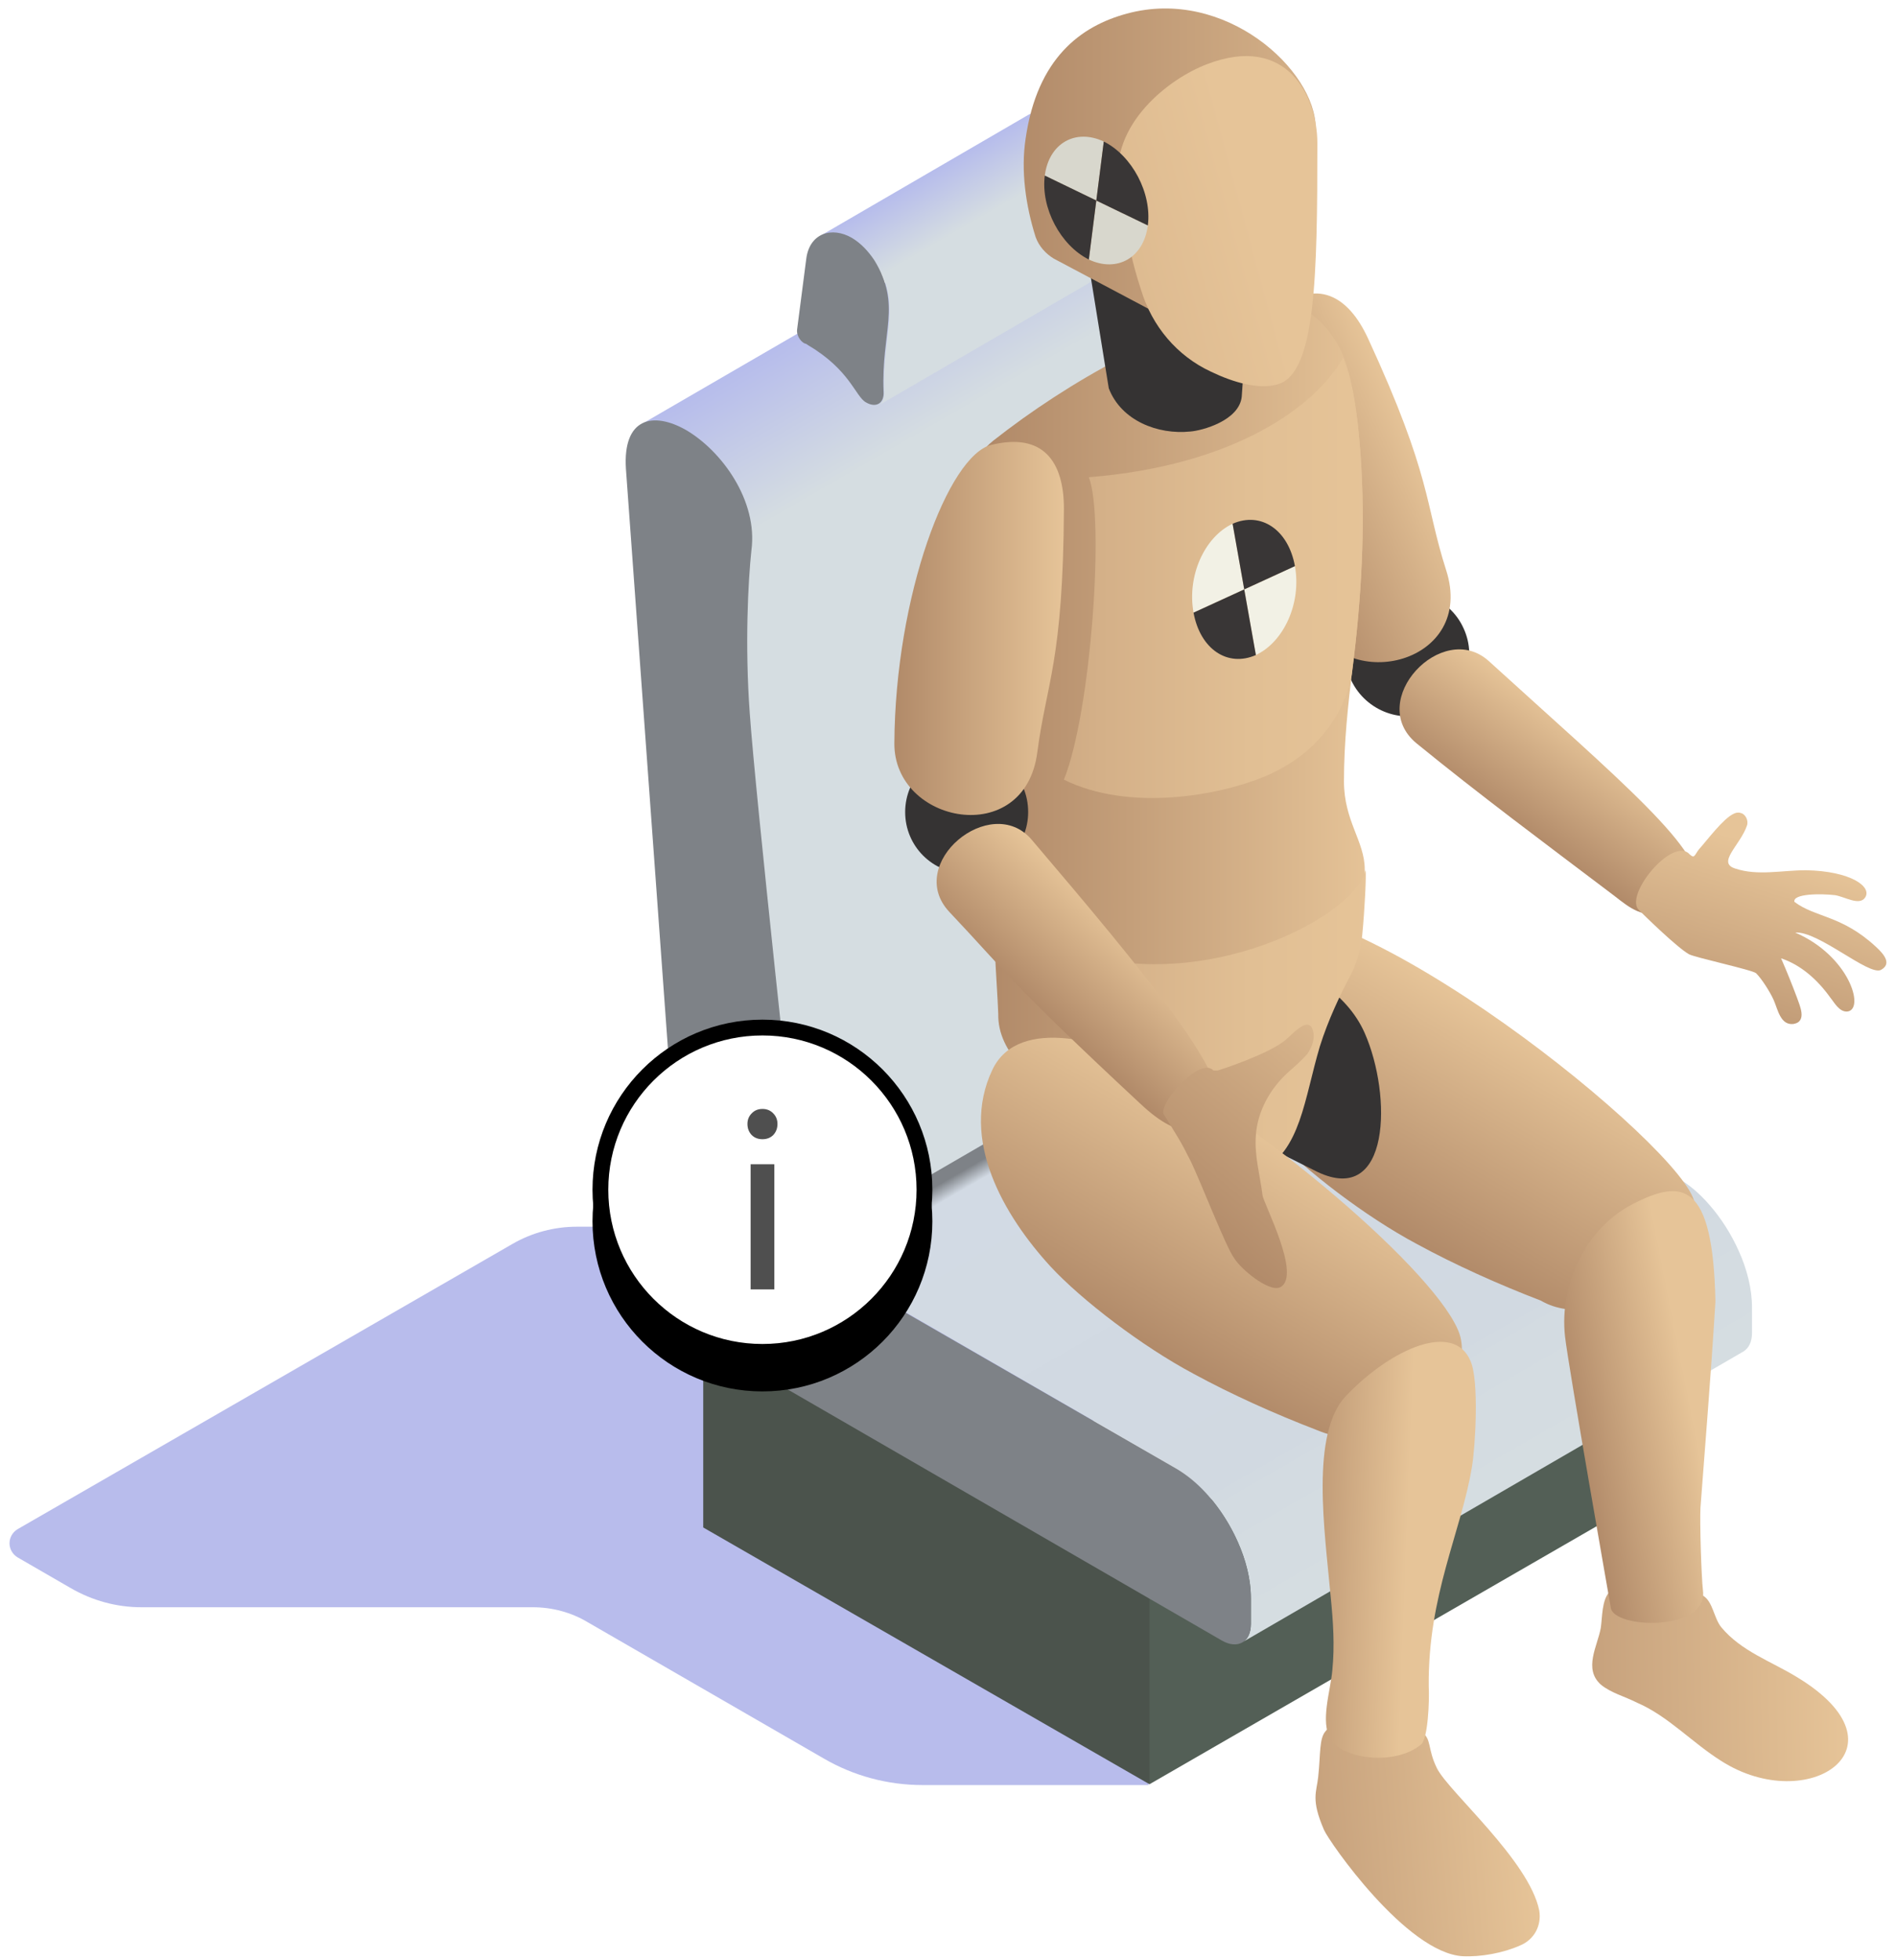 <svg width="120" height="124" viewBox="0 0 120 124" fill="none" xmlns="http://www.w3.org/2000/svg">
<path d="M67.335 77.598H36.513C35.093 77.598 33.673 77.966 32.411 78.701L1.115 96.73C0.432 97.15 0.432 98.096 1.115 98.517L4.482 100.462C5.849 101.25 7.374 101.67 8.952 101.67H33.726C34.935 101.67 36.145 101.986 37.197 102.617L52.135 111.237C54.028 112.34 56.185 112.918 58.394 112.918H72.7L67.335 77.598Z" fill="#B8BCEC"/>
<path d="M72.752 112.866L44.508 96.624V80.804L77.118 96.835L72.752 112.866Z" fill="#4B534C"/>
<path d="M104.469 94.575L72.753 112.866V97.098L104.469 78.807V94.575Z" fill="#535F56"/>
<path d="M110.044 79.122C109.571 78.071 108.94 77.072 108.203 76.231C107.572 75.495 106.888 74.917 106.152 74.497L76.487 57.362C75.961 57.047 75.488 57.047 75.172 57.257L43.456 75.653C43.772 75.443 44.245 75.496 44.771 75.758L74.436 92.893C75.172 93.314 75.856 93.944 76.487 94.627C77.223 95.469 77.855 96.467 78.328 97.518C78.854 98.675 79.17 99.936 79.17 101.093V102.722C79.17 103.3 78.959 103.721 78.644 103.878L110.36 85.482C110.675 85.272 110.886 84.904 110.886 84.326V82.696C110.886 81.54 110.57 80.278 110.044 79.122Z" fill="url(#paint0_linear_92_2693)"/>
<path d="M74.435 92.893C77.065 94.417 79.169 98.097 79.169 101.092V102.722C79.169 103.878 78.328 104.351 77.328 103.773L44.771 84.956C43.771 84.378 42.93 82.959 42.93 81.803V76.862C42.93 75.706 43.771 75.233 44.771 75.811L74.435 92.893Z" fill="#7E8287"/>
<path d="M79.169 26.719C78.853 22.409 79.011 18.362 79.274 16.417C79.432 15.208 79.169 13.999 78.696 12.896C78.327 12.002 77.801 11.214 77.17 10.53C76.539 9.795 75.803 9.216 75.119 8.796C74.067 8.165 73.015 8.008 72.331 8.428L40.615 26.824L50.714 79.07L82.43 60.673C82.588 60.568 82.693 60.358 82.64 60.043C81.957 53.998 79.537 31.975 79.169 26.719Z" fill="url(#paint1_linear_92_2693)"/>
<path d="M43.403 27.192C45.665 28.506 47.979 31.66 47.558 34.814C47.348 36.758 47.138 40.806 47.453 45.116C47.821 50.372 50.241 72.395 50.872 78.387C50.925 78.965 50.556 79.228 50.083 78.965L43.614 75.233C43.193 75.023 42.877 74.445 42.825 73.919L39.616 29.663C39.406 26.404 41.352 26.036 43.403 27.192Z" fill="#7E8287"/>
<path d="M69.018 9.689C68.913 9.427 68.755 9.111 68.544 8.848C68.387 8.638 68.229 8.428 68.071 8.218C67.755 7.902 67.44 7.639 67.124 7.429C66.388 7.009 65.651 6.956 65.073 7.272L51.871 14.945C52.45 14.63 53.186 14.683 53.922 15.103C54.238 15.313 54.554 15.576 54.869 15.892C55.027 16.102 55.185 16.312 55.343 16.522C55.5 16.838 55.658 17.1 55.816 17.363C56.868 19.729 55.816 21.41 55.974 24.827C55.974 25.195 55.868 25.51 55.658 25.615L68.86 17.941C69.07 17.836 69.176 17.521 69.176 17.153C69.018 13.736 70.07 12.055 69.018 9.689Z" fill="url(#paint2_linear_92_2693)"/>
<path d="M53.923 15.051C54.449 15.366 54.922 15.839 55.343 16.47C57.079 19.308 55.764 20.99 55.922 24.774C55.974 25.51 55.448 25.826 54.817 25.458C54.133 25.09 53.818 23.408 51.135 21.831C51.083 21.779 50.977 21.726 50.925 21.726C50.609 21.568 50.399 21.148 50.451 20.832L51.03 16.365C51.24 14.735 52.66 14.315 53.923 15.051Z" fill="#7E8287"/>
<path d="M46.928 81.487L44.245 79.963C44.245 78.492 45.455 77.966 46.928 78.859V81.487Z" fill="#DEE6DC"/>
<path d="M46.928 81.487L49.61 83.012C49.61 84.483 48.401 85.009 46.928 84.115V81.487Z" fill="#DEE6DC"/>
<path d="M46.928 81.487V78.807C48.401 79.648 49.61 81.54 49.61 83.011L46.928 81.487Z" fill="#4B534C"/>
<path d="M46.928 81.488V84.168C45.455 83.327 44.245 81.435 44.245 79.963L46.928 81.488Z" fill="#4B534C"/>
<path d="M92.635 39.754C93.529 41.699 92.687 44.011 90.741 44.958C88.795 45.851 86.481 45.01 85.534 43.065C84.587 41.121 85.481 38.808 87.428 37.862C89.374 36.916 91.741 37.757 92.635 39.754Z" fill="#353333"/>
<path d="M83.115 39.334C85.219 43.959 93.424 41.962 91.531 36.075C90.163 31.817 90.636 30.188 86.586 21.41C85.324 18.677 83.325 17.574 80.748 19.623C78.539 21.41 79.275 30.924 83.115 39.334Z" fill="url(#paint3_linear_92_2693)"/>
<path d="M94.213 41.804C91.267 39.176 86.428 44.327 89.637 47.008C93.634 50.267 97.737 53.315 101.839 56.416C102.839 57.152 103.575 57.94 104.89 57.835C105.942 57.73 106.784 56.994 107.257 56.101C108.256 54.103 102.418 49.268 94.213 41.804Z" fill="url(#paint4_linear_92_2693)"/>
<path d="M78.118 57.677C76.909 58.098 76.593 58.413 76.33 59.464C75.909 61.199 76.33 63.143 76.698 64.878C77.329 67.506 78.855 69.976 80.643 71.921C82.589 74.023 86.429 76.967 89.69 78.701C92.109 80.015 94.791 81.224 97.527 82.275C101.261 84.483 108.572 80.015 107.257 76.126C106.836 72.762 85.219 55.259 78.118 57.677Z" fill="url(#paint5_linear_92_2693)"/>
<path d="M101.314 106.559C100.209 105.56 101.103 104.141 101.314 102.985C101.419 102.301 101.366 101.197 101.892 100.672C102.681 99.989 104.312 100.514 105.258 100.567C105.942 100.619 107.152 100.567 107.783 100.935C108.414 101.303 108.467 102.354 108.94 102.932C110.202 104.456 112.096 105.087 113.726 106.086C121.037 110.501 114.463 114.916 108.94 111.394C107.099 110.238 105.574 108.556 103.628 107.715C102.786 107.294 101.945 107.084 101.314 106.559Z" fill="url(#paint6_linear_92_2693)"/>
<path d="M103.312 76.179C100.367 77.703 98.684 81.225 99.052 84.536C99.263 86.428 101.945 101.671 101.945 101.671C102.05 103.037 108.099 103.248 107.783 100.62C107.678 99.726 107.573 96.257 107.625 95.364C107.941 91.106 108.257 87.427 108.572 82.328C108.414 74.707 106.468 74.549 103.312 76.179Z" fill="url(#paint7_linear_92_2693)"/>
<path d="M75.383 70.134L83.377 74.129C88.006 76.336 88.111 69.293 86.375 65.351C85.797 64.037 84.797 62.986 83.64 62.197L77.118 57.835C75.909 59.622 75.014 69.451 75.383 70.134Z" fill="#353333"/>
<path d="M85.061 49.425C85.061 46.902 85.324 44.59 85.587 42.382C86.166 37.862 86.429 33.289 86.113 28.769C85.903 25.983 85.535 23.408 84.746 21.936C83.746 20.096 82.116 18.835 80.012 19.256C74.121 20.464 67.599 24.144 62.865 27.875C61.55 28.927 60.867 30.556 61.024 32.185C61.235 34.551 61.498 38.388 61.971 45.483C62.076 47.06 63.181 49.898 63.917 52.211C64.391 53.683 64.338 55.26 63.759 56.679C63.181 58.15 62.918 59.727 63.023 61.252C63.128 62.933 63.181 64.037 63.181 64.142C63.076 69.083 72.648 72.026 74.857 73.603C76.225 74.602 77.592 75.338 79.275 74.339C79.433 74.234 79.591 74.129 79.749 74.024C82.274 72.71 82.484 69.504 83.483 66.14C84.009 64.458 84.798 62.828 85.324 61.83C85.798 60.989 86.061 60.095 86.166 59.096C86.324 57.467 86.429 55.312 86.376 54.997C86.376 53.21 85.061 51.948 85.061 49.425Z" fill="url(#paint8_linear_92_2693)"/>
<path d="M66.336 59.57C67.283 60.358 68.545 61.252 69.018 61.672C70.281 62.881 71.385 64.195 72.385 65.614C74.278 68.347 75.225 71.343 76.119 74.392C77.118 74.917 78.118 75.075 79.327 74.392C79.485 74.287 79.643 74.181 79.801 74.076C82.326 72.762 82.536 69.556 83.535 66.192C84.061 64.51 84.85 62.881 85.376 61.882C85.85 61.041 86.112 60.148 86.218 59.149C86.376 57.52 86.481 55.365 86.428 55.049C85.692 58.203 74.962 63.564 66.336 59.57Z" fill="url(#paint9_linear_92_2693)"/>
<path d="M68.914 30.188C69.913 32.711 69.072 45.01 67.336 49.32C71.491 51.37 77.172 50.319 80.064 49.11C85.166 46.955 85.587 42.487 85.587 42.434C86.166 37.914 86.429 33.342 86.113 28.821C85.955 26.404 85.64 24.143 85.009 22.619C83.273 25.72 78.118 29.452 68.914 30.188Z" fill="url(#paint10_linear_92_2693)"/>
<path d="M72.648 67.296C70.281 66.035 64.495 64.142 62.812 67.664C60.708 72.079 63.549 76.915 66.494 80.121C68.44 82.223 72.28 85.167 75.541 86.901C77.96 88.215 80.643 89.424 83.378 90.475C88.638 92.63 93.056 88.11 92.477 84.799C92.004 81.435 80.432 71.448 72.648 67.296Z" fill="url(#paint11_linear_92_2693)"/>
<path d="M83.799 115.757C82.957 113.812 83.326 113.392 83.431 112.393C83.588 110.921 83.483 109.975 83.904 109.502C84.062 109.292 84.325 109.134 84.535 109.029C85.219 108.609 86.008 108.609 86.797 108.661C88.007 108.661 88.953 108.924 89.953 109.555C90.636 109.975 90.321 110.606 90.952 111.867C91.689 113.339 96.79 117.702 97.421 120.855C97.579 121.801 97.106 122.695 96.212 123.063C95.16 123.536 93.74 123.799 92.583 123.746C89.006 123.536 84.115 116.493 83.799 115.757Z" fill="url(#paint12_linear_92_2693)"/>
<path d="M85.219 88.267C82.904 90.633 83.851 96.887 84.219 100.987C84.377 102.564 84.482 104.088 84.324 105.665C84.219 106.926 83.535 108.924 84.219 110.028C85.008 111.289 88.322 111.71 89.952 110.343C90.373 109.975 90.478 107.61 90.426 106.664C90.373 100.882 92.477 96.94 93.161 92.788C93.371 91.579 93.634 87.269 93.055 86.06C92.004 83.642 88.164 85.219 85.219 88.267Z" fill="url(#paint13_linear_92_2693)"/>
<path d="M68.388 13.526L70.176 24.564C70.965 26.614 73.279 27.508 75.331 27.297C76.067 27.245 78.434 26.614 78.591 25.09C78.697 23.671 79.012 18.94 79.012 18.94L68.388 13.526Z" fill="#353333"/>
<path d="M83.272 8.112C83.272 4.433 77.539 -0.823 71.333 0.859C68.387 1.648 65.652 3.697 64.916 8.743C64.6 10.793 64.916 13.001 65.547 14.998C65.757 15.576 66.178 16.049 66.704 16.364L74.541 20.517C74.541 20.517 83.272 9.637 83.272 8.112Z" fill="url(#paint14_linear_92_2693)"/>
<path d="M83.377 9.058C83.377 6.062 81.431 2.12 76.382 4.065C74.015 4.959 70.228 7.849 70.806 11.739C71.28 14.893 71.648 16.627 72.227 18.362C72.91 20.622 74.488 22.514 76.645 23.512C78.065 24.196 79.695 24.669 80.905 24.301C83.272 23.565 83.377 17.468 83.377 9.058Z" fill="url(#paint15_linear_92_2693)"/>
<path d="M69.387 12.685L66.126 11.108C66.389 9.058 68.072 8.112 69.86 8.953L69.387 12.685Z" fill="#D8D7CD"/>
<path d="M69.386 12.685L72.647 14.262C72.385 16.312 70.701 17.258 68.913 16.417L69.386 12.685Z" fill="#D8D7CD"/>
<path d="M69.387 12.685L69.86 8.953C71.648 9.847 72.911 12.212 72.648 14.262L69.387 12.685Z" fill="#393636"/>
<path d="M69.386 12.685L68.913 16.417C67.125 15.524 65.862 13.158 66.126 11.108L69.386 12.685Z" fill="#393636"/>
<path d="M65.073 51.37C65.073 53.525 63.338 55.26 61.181 55.26C59.025 55.26 57.289 53.525 57.289 51.37C57.289 49.215 59.025 47.48 61.181 47.48C63.338 47.48 65.073 49.162 65.073 51.37Z" fill="#353333"/>
<path d="M56.606 47.008C56.553 52.106 64.864 53.735 65.652 47.586C66.231 43.171 67.283 41.857 67.336 32.185C67.336 29.189 66.021 27.35 62.76 28.138C60.025 28.769 56.658 37.704 56.606 47.008Z" fill="url(#paint16_linear_92_2693)"/>
<path d="M65.284 53.104C62.707 50.108 57.237 54.629 60.077 57.677C63.706 61.514 63.706 61.935 72.174 69.819C74.804 72.289 76.172 71.711 77.118 70.344C78.013 68.242 72.49 61.567 65.284 53.104Z" fill="url(#paint17_linear_92_2693)"/>
<path d="M78.749 37.284L75.541 38.755C75.12 36.443 76.224 33.972 78.013 33.131L78.749 37.284Z" fill="#F2F1E5"/>
<path d="M78.749 37.284L81.957 35.812C82.378 38.125 81.274 40.595 79.485 41.436L78.749 37.284Z" fill="#F2F1E5"/>
<path d="M78.749 37.284L78.013 33.132C79.801 32.343 81.537 33.499 81.957 35.812L78.749 37.284Z" fill="#393636"/>
<path d="M78.749 37.284L79.486 41.436C77.698 42.224 75.962 41.068 75.541 38.755L78.749 37.284Z" fill="#393636"/>
<path d="M107.52 53.735C108.046 53.157 109.045 51.791 109.729 51.475C109.834 51.423 109.992 51.37 110.15 51.423C110.466 51.475 110.676 51.896 110.571 52.211C110.15 53.472 108.625 54.576 109.834 54.944C111.255 55.417 112.78 55.049 114.305 55.049C117.145 55.102 118.513 56.1 118.04 56.784C117.671 57.309 116.777 56.731 116.146 56.626C115.252 56.521 113.464 56.521 113.569 57.047C114.884 58.045 116.567 57.888 118.723 59.885C119.302 60.41 119.723 60.989 119.039 61.357C118.25 61.724 115.094 58.886 113.621 58.991C117.04 60.463 118.04 63.827 116.935 63.985C116.409 64.037 116.093 63.407 115.831 63.091C115.042 61.987 113.99 61.041 112.727 60.621C113.095 61.462 113.411 62.25 113.727 63.091C113.884 63.564 114.41 64.615 113.516 64.773C112.675 64.878 112.517 63.827 112.254 63.249C112.044 62.776 111.518 61.935 111.149 61.567C110.939 61.357 107.257 60.568 106.889 60.358C106.153 59.938 104.154 57.993 103.733 57.572C102.786 56.679 105.679 53.105 106.836 53.946C107.257 54.366 107.205 54.156 107.52 53.735Z" fill="url(#paint18_linear_92_2693)"/>
<path d="M81.01 81.435C82.43 80.751 79.959 76.126 79.906 75.6C79.748 74.339 79.38 73.078 79.485 71.816C79.59 70.292 80.379 68.873 81.536 67.822C81.957 67.454 82.378 67.086 82.746 66.665C83.062 66.192 83.272 65.614 83.062 65.088C83.009 64.983 83.009 64.931 82.904 64.878C82.799 64.773 82.588 64.826 82.483 64.878C82.062 65.088 81.747 65.456 81.379 65.772C80.327 66.665 77.276 67.664 77.066 67.716C76.803 67.716 76.803 67.716 76.803 67.716C75.909 66.77 73.121 70.029 73.699 70.555C74.594 72.026 74.699 72.132 75.33 73.393C75.961 74.654 77.592 78.912 78.118 79.595C78.486 80.226 80.274 81.75 81.01 81.435Z" fill="url(#paint19_linear_92_2693)"/>
<g filter="url(#filter0_d_92_2693)">
<path d="M48.255 85.517C53.918 85.517 58.51 80.924 58.51 75.258C58.51 69.593 53.918 65 48.255 65C42.591 65 38 69.593 38 75.258C38 80.924 42.591 85.517 48.255 85.517Z" fill="black" stroke="black"/>
</g>
<path d="M48.255 85.517C53.918 85.517 58.51 80.924 58.51 75.258C58.51 69.593 53.918 65 48.255 65C42.591 65 38 69.593 38 75.258C38 80.924 42.591 85.517 48.255 85.517Z" fill="white" stroke="black"/>
<path d="M47.507 81.564V73.648H49.007V81.564H47.507ZM48.257 72.064C47.979 72.064 47.752 71.975 47.574 71.798C47.396 71.609 47.307 71.375 47.307 71.098C47.307 70.831 47.396 70.609 47.574 70.431C47.752 70.242 47.979 70.148 48.257 70.148C48.535 70.148 48.763 70.242 48.941 70.431C49.118 70.609 49.207 70.831 49.207 71.098C49.207 71.375 49.118 71.609 48.941 71.798C48.763 71.975 48.535 72.064 48.257 72.064Z" fill="#4F4F4F"/>
<defs>
<filter id="filter0_d_92_2693" x="33.028" y="62.028" width="30.454" height="30.461" filterUnits="userSpaceOnUse" color-interpolation-filters="sRGB">
<feFlood flood-opacity="0" result="BackgroundImageFix"/>
<feColorMatrix in="SourceAlpha" type="matrix" values="0 0 0 0 0 0 0 0 0 0 0 0 0 0 0 0 0 0 127 0" result="hardAlpha"/>
<feOffset dy="2"/>
<feGaussianBlur stdDeviation="2.236"/>
<feColorMatrix type="matrix" values="0 0 0 0 0.063 0 0 0 0 0.063 0 0 0 0 0.063 0 0 0 0.32 0"/>
<feBlend mode="normal" in2="BackgroundImageFix" result="effect1_dropShadow_92_2693"/>
<feBlend mode="normal" in="SourceGraphic" in2="effect1_dropShadow_92_2693" result="shape"/>
</filter>
<linearGradient id="paint0_linear_92_2693" x1="67.658" y1="61.564" x2="88.715" y2="98.06" gradientUnits="userSpaceOnUse">
<stop offset="0.177" stop-color="#7E8287"/>
<stop offset="0.202" stop-color="#D2DAE4"/>
<stop offset="0.778" stop-color="#D1D9E1"/>
<stop offset="0.81" stop-color="#D3DBE1"/>
<stop offset="1" stop-color="#D5DDE1"/>
</linearGradient>
<linearGradient id="paint1_linear_92_2693" x1="50.336" y1="21.083" x2="73.282" y2="60.854" gradientUnits="userSpaceOnUse">
<stop stop-color="#B6BCEC"/>
<stop offset="0.207" stop-color="#D5DDE1"/>
<stop offset="0.222" stop-color="#D5DDE1"/>
</linearGradient>
<linearGradient id="paint2_linear_92_2693" x1="58.54" y1="11.039" x2="68.561" y2="28.408" gradientUnits="userSpaceOnUse">
<stop stop-color="#B6BCEC"/>
<stop offset="0.207" stop-color="#D5DDE1"/>
<stop offset="0.222" stop-color="#D5DDE1"/>
</linearGradient>
<linearGradient id="paint3_linear_92_2693" x1="80.069" y1="32.775" x2="89.778" y2="28.273" gradientUnits="userSpaceOnUse">
<stop stop-color="#B18A69"/>
<stop offset="1" stop-color="#E6C498"/>
</linearGradient>
<linearGradient id="paint4_linear_92_2693" x1="100.523" y1="46.291" x2="96.14" y2="52.452" gradientUnits="userSpaceOnUse">
<stop stop-color="#E6C498"/>
<stop offset="1" stop-color="#B18A69"/>
</linearGradient>
<linearGradient id="paint5_linear_92_2693" x1="94.555" y1="63.978" x2="86.966" y2="77.132" gradientUnits="userSpaceOnUse">
<stop stop-color="#E6C498"/>
<stop offset="1" stop-color="#B18A69"/>
</linearGradient>
<linearGradient id="paint6_linear_92_2693" x1="100.779" y1="106.593" x2="116.906" y2="106.317" gradientUnits="userSpaceOnUse">
<stop stop-color="#C7A27D"/>
<stop offset="1" stop-color="#E6C498"/>
</linearGradient>
<linearGradient id="paint7_linear_92_2693" x1="99.579" y1="90.155" x2="106.951" y2="88.705" gradientUnits="userSpaceOnUse">
<stop stop-color="#B18A69"/>
<stop offset="1" stop-color="#E6C498"/>
</linearGradient>
<linearGradient id="paint8_linear_92_2693" x1="86.99" y1="47.035" x2="62.759" y2="47.035" gradientUnits="userSpaceOnUse">
<stop stop-color="#E6C498"/>
<stop offset="1" stop-color="#B18A69"/>
</linearGradient>
<linearGradient id="paint9_linear_92_2693" x1="86.989" y1="64.946" x2="62.758" y2="64.946" gradientUnits="userSpaceOnUse">
<stop stop-color="#E6C498"/>
<stop offset="0.325" stop-color="#E1BF94"/>
<stop offset="0.718" stop-color="#D4B088"/>
<stop offset="1" stop-color="#C6A17C"/>
</linearGradient>
<linearGradient id="paint10_linear_92_2693" x1="86.989" y1="36.521" x2="62.774" y2="36.521" gradientUnits="userSpaceOnUse">
<stop stop-color="#E6C498"/>
<stop offset="0.325" stop-color="#E1BF94"/>
<stop offset="0.718" stop-color="#D4B088"/>
<stop offset="1" stop-color="#C6A17C"/>
</linearGradient>
<linearGradient id="paint11_linear_92_2693" x1="80.665" y1="71.902" x2="72.892" y2="85.374" gradientUnits="userSpaceOnUse">
<stop stop-color="#E6C498"/>
<stop offset="1" stop-color="#B18A69"/>
</linearGradient>
<linearGradient id="paint12_linear_92_2693" x1="83.482" y1="116.719" x2="96.987" y2="115.579" gradientUnits="userSpaceOnUse">
<stop stop-color="#C7A27D"/>
<stop offset="1" stop-color="#E6C498"/>
</linearGradient>
<linearGradient id="paint13_linear_92_2693" x1="80.841" y1="97.718" x2="89.043" y2="98.028" gradientUnits="userSpaceOnUse">
<stop stop-color="#B18A69"/>
<stop offset="1" stop-color="#E6C498"/>
</linearGradient>
<linearGradient id="paint14_linear_92_2693" x1="92.841" y1="10.517" x2="63.949" y2="10.517" gradientUnits="userSpaceOnUse">
<stop stop-color="#E6C498"/>
<stop offset="1" stop-color="#B18A69"/>
</linearGradient>
<linearGradient id="paint15_linear_92_2693" x1="50.401" y1="21.792" x2="79.252" y2="13.972" gradientUnits="userSpaceOnUse">
<stop stop-color="#C7A27D"/>
<stop offset="1" stop-color="#E6C498"/>
</linearGradient>
<linearGradient id="paint16_linear_92_2693" x1="56.608" y1="39.745" x2="67.312" y2="39.745" gradientUnits="userSpaceOnUse">
<stop stop-color="#B18A69"/>
<stop offset="1" stop-color="#E6C498"/>
</linearGradient>
<linearGradient id="paint17_linear_92_2693" x1="71.551" y1="58.859" x2="66.416" y2="64.414" gradientUnits="userSpaceOnUse">
<stop stop-color="#E6C498"/>
<stop offset="1" stop-color="#B18A69"/>
</linearGradient>
<linearGradient id="paint18_linear_92_2693" x1="113.008" y1="53.932" x2="108.539" y2="68.384" gradientUnits="userSpaceOnUse">
<stop stop-color="#E6C498"/>
<stop offset="1" stop-color="#B18A69"/>
</linearGradient>
<linearGradient id="paint19_linear_92_2693" x1="88.043" y1="62.647" x2="75.519" y2="77.826" gradientUnits="userSpaceOnUse">
<stop stop-color="#E6C498"/>
<stop offset="1" stop-color="#B18A69"/>
</linearGradient>
</defs>
</svg>
